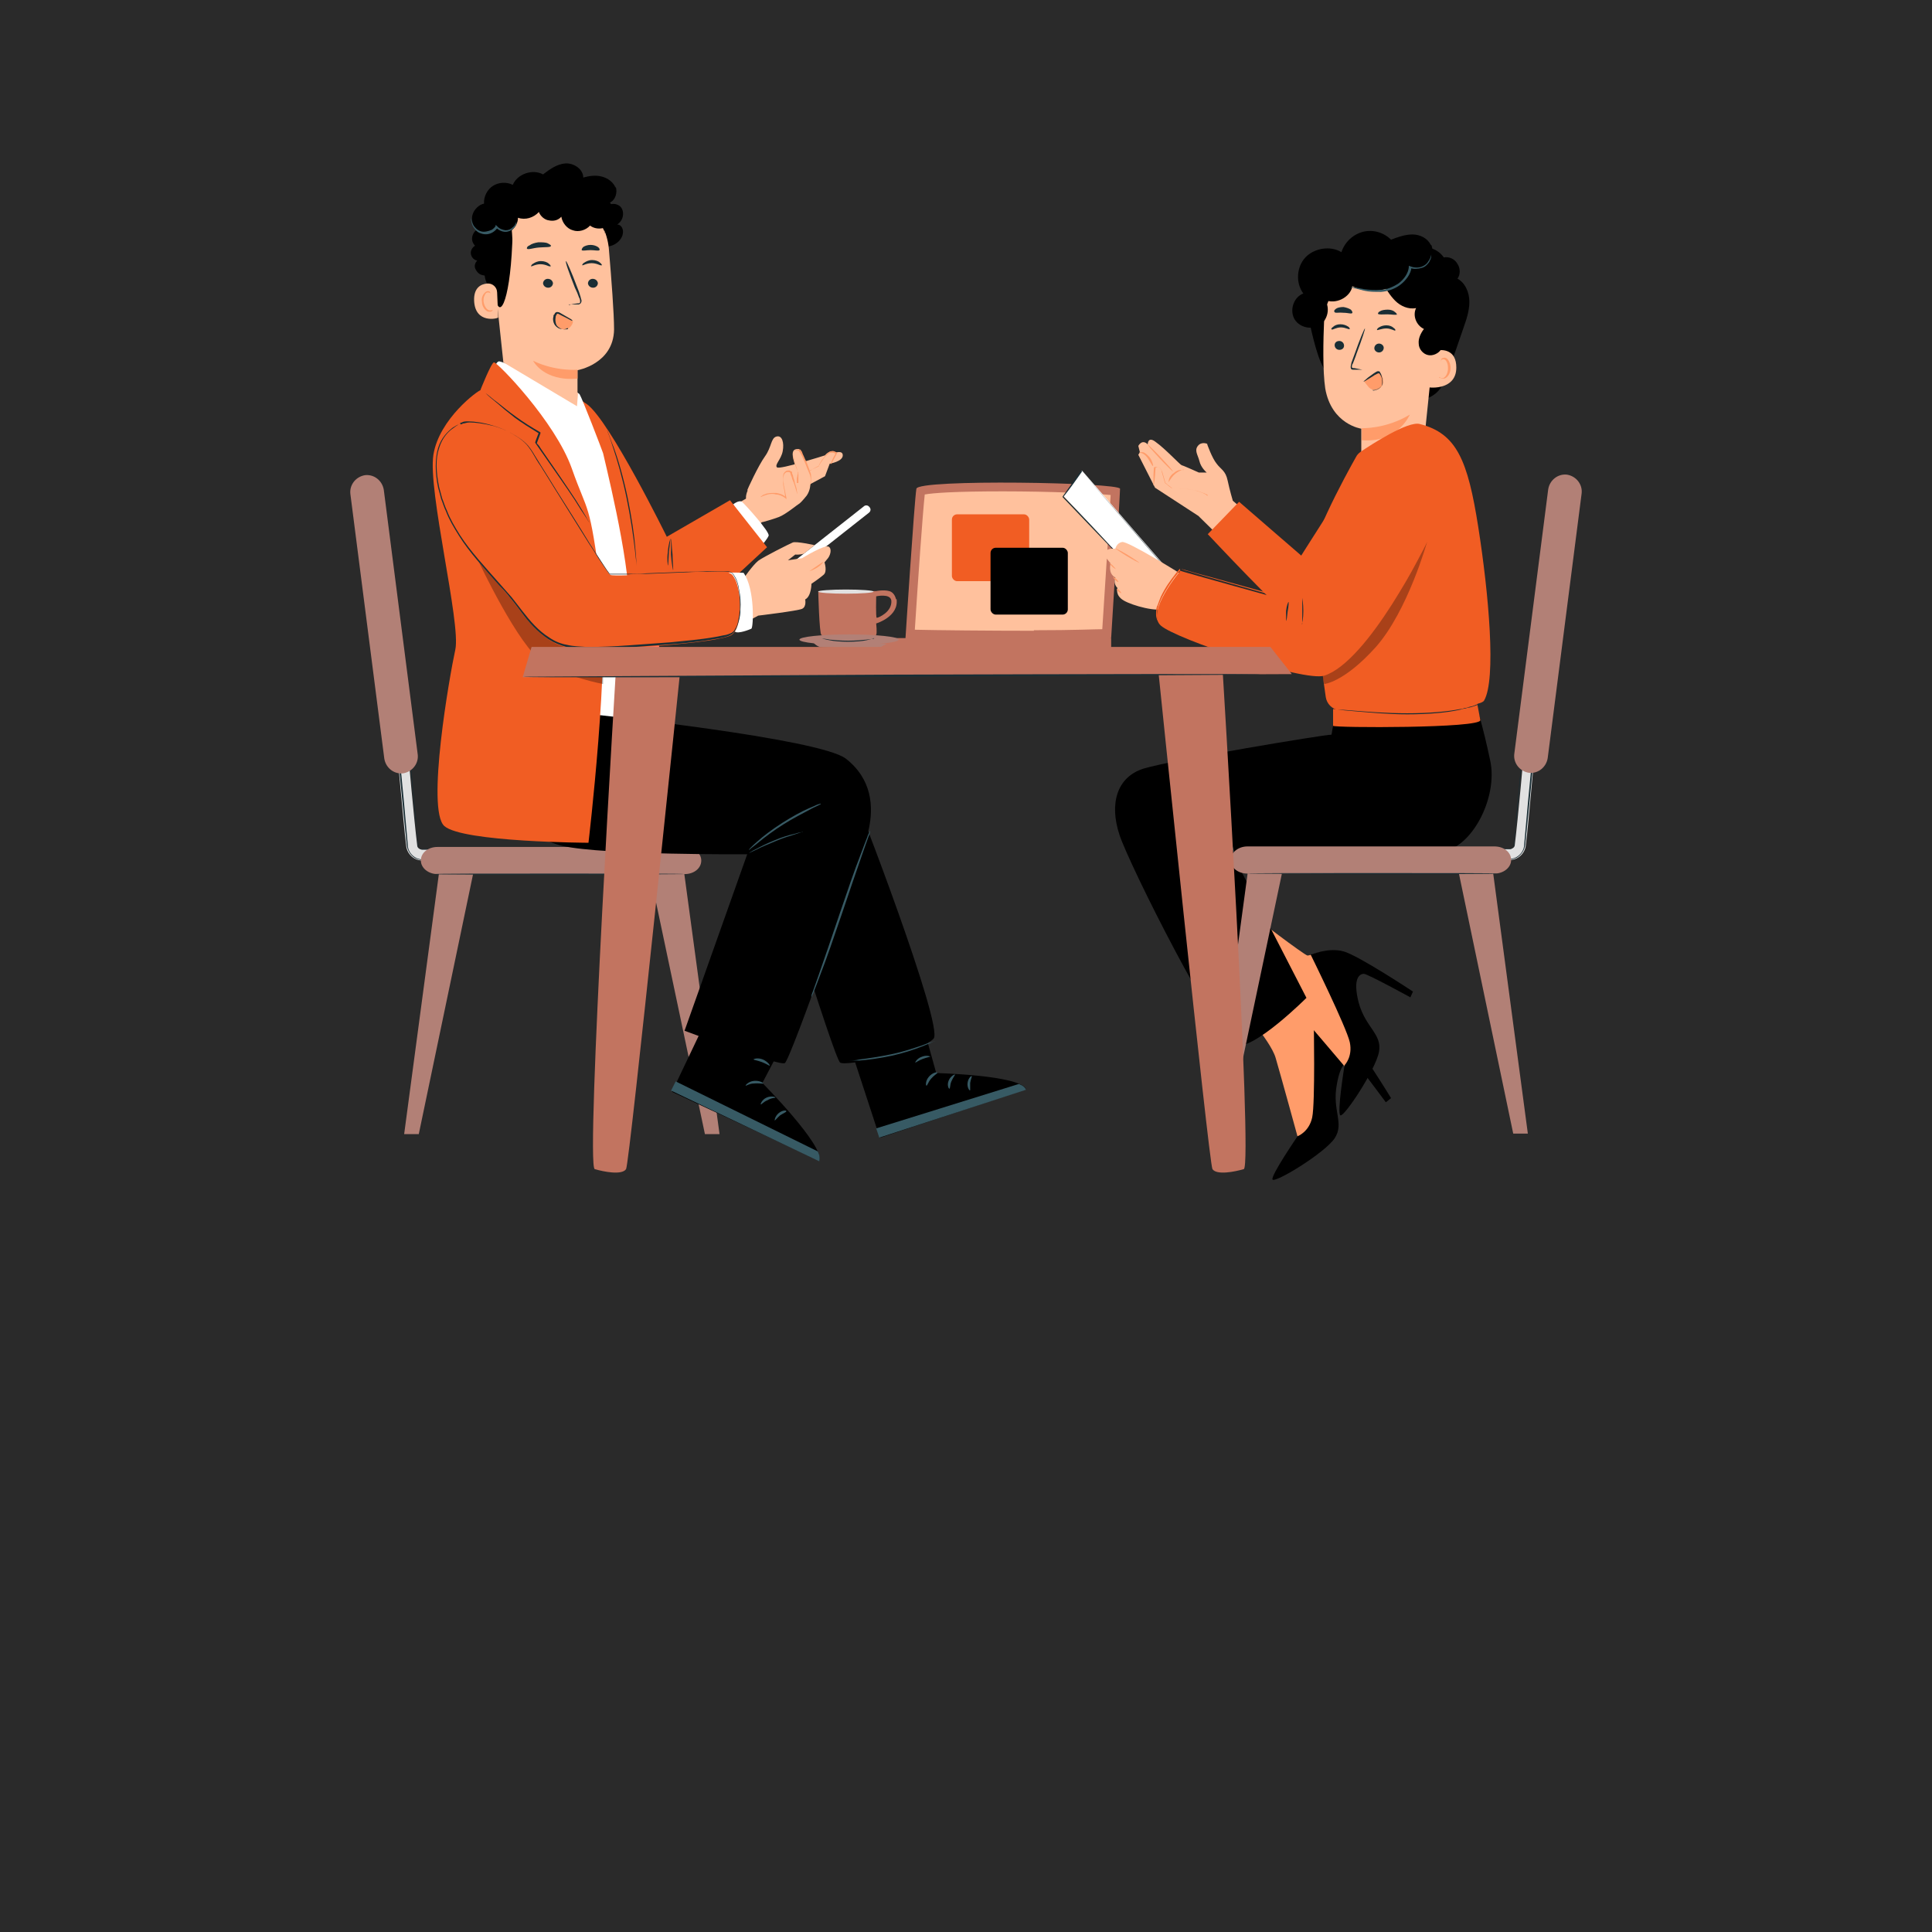 <?xml version="1.0" encoding="UTF-8"?>
<svg xmlns="http://www.w3.org/2000/svg" version="1.1" viewBox="0 0 370 370">
  <!-- Generator: Adobe Illustrator 28.7.7, SVG Export Plug-In . SVG Version: 1.2.0 Build 194)  -->
  <g>
    <g id="Layer_1">
      <rect x="-9.7" y="-9.4" width="389.5" height="389.8" fill="#2a2a2a"/>
      <g>
        <g>
          <g>
            <path d="M173.4,122.4s1.7-26.4,2.1-28.8c.3-1.9,38.9-1.2,39,0,0,1.2-1.7,28.6-1.7,28.6-1.9.7-39.4.2-39.4.2Z" fill="#c27460"/>
            <path d="M198,120.8c-8.6,0-18.7-.1-22.8-.2.6-9.4,1.5-22.2,1.9-25.9,1.6-.3,5.9-.6,15-.6s17.6.4,20.6.7c-.2,4-1,16.5-1.6,25.7-1.6,0-5.1.2-13.1.2Z" fill="#ffc19d"/>
            <rect x="160.5" y="122.2" width="52.3" height="2" fill="#c27460"/>
          </g>
          <rect x="182.3" y="98.5" width="14.8" height="12.8" rx="1" ry="1" fill="#f15d23"/>
          <rect x="189.7" y="104.9" width="14.8" height="12.8" rx="1" ry="1"/>
        </g>
        <g>
          <g>
            <path d="M171.6,114.8s-.2-1.3-1.3-1.6c-1.1-.3-2.5,0-2.5,0h-11.1s.2,8.1.6,8.4c.3.3,10.3.4,10.5,0,.2-.4,0-2.2,0-2.2,0,0,4.4-1.3,3.9-4.7ZM167.9,118.3c-.2,0-.1-4.1-.1-4.1,0,0,2.7-.6,2.9.8.2,2.2-2.5,3.3-2.7,3.3Z" fill="#c27460"/>
            <ellipse cx="162" cy="113.3" rx="5.3" ry=".4" fill="#e1e1e1"/>
          </g>
          <g>
            <ellipse cx="162.6" cy="122.5" rx="9.5" ry="1" fill="#b28076"/>
            <path d="M155.7,123s.6.7,1.3.9,11.4.2,11.7,0c.3-.2,1.1-.6,1.1-.6l-14-.2Z" fill="#b28076"/>
          </g>
          <path d="M167.4,122.2s-.5.2-1.4.4c-.9.2-2.2.3-3.6.3-1.4,0-2.7-.1-3.6-.3-.9-.2-1.4-.3-1.4-.3,0,0,.6,0,1.5.2.9.1,2.2.2,3.5.2,1.4,0,2.6-.1,3.5-.2.9-.1,1.5-.2,1.5-.2Z" fill="#1a2e35"/>
        </g>
        <g>
          <g>
            <g>
              <path d="M279.1,53.4c.6-.8.6-2,0-2.9-.5-.9-1.6-1.4-2.6-1.2-1.2-1.8-3.8-2.5-5.8-1.6l-20.8,9.3c.5,3.2,1.8,9.6,3.1,12.5,1.3,2.9,3.4,5.6,6.4,6.9,3.3,1.5,7,1,10.6.6,1.8-.2,3.6-.5,5-1.7,1.2-1,1.8-2.6,2.3-4.1,1-2.7,2-5.5,2.9-8.2.6-1.7,1.2-3.4,1.2-5.2,0-1.8-.8-3.7-2.4-4.5Z"/>
              <path d="M273.5,55l-8.5-3.8-2.3.2c-5.1-.2-8.8,5.3-9.1,9.4-.2,4.6-.3,10.2.2,13.6,1.2,6.9,6.9,7.7,6.9,7.7v5.7c0,0,12.3-5.9,12.3-5.9l2.5-24.3c0-1.3-.9-2.3-2.2-2.4Z" fill="#ffc19d"/>
              <path d="M255.6,66.1c0,.5.4.9.9.9.5,0,.9-.3.9-.8,0-.5-.4-.9-.9-.9-.5,0-.9.3-.9.8Z" fill="#1a2e35"/>
              <path d="M255.1,63.1c.1.1.8-.4,1.7-.4.9,0,1.6.5,1.7.3,0,0,0-.3-.4-.5-.3-.2-.8-.4-1.4-.4-.6,0-1.1.2-1.4.5-.3.2-.4.4-.3.5Z" fill="#1a2e35"/>
              <path d="M260.9,70.8c0,0-.6-.1-1.5-.3-.2,0-.5,0-.5-.2,0-.2,0-.4.2-.7.2-.6.5-1.2.7-1.9,1-2.6,1.7-4.8,1.6-4.8-.1,0-1,2.1-1.9,4.7-.2.6-.5,1.3-.7,1.9,0,.3-.2.6-.1,1,0,.2.2.3.4.3.2,0,.3,0,.4,0,1,0,1.6,0,1.6,0Z" fill="#1a2e35"/>
              <path d="M260.8,82s4.6.2,9.2-2.6c0,0-2.3,5.5-9.2,4.9v-2.4Z" fill="#ff9c6a"/>
              <path d="M255.6,59.8c.2.2.9,0,1.7.1.9,0,1.6.3,1.7,0,0-.1,0-.3-.3-.6-.3-.2-.8-.4-1.4-.5-.6,0-1.1.1-1.4.3-.3.2-.4.4-.4.5Z" fill="#1a2e35"/>
              <path d="M265,66.6c0,.5-.4.9-.9.9-.5,0-.9-.4-.9-.8,0-.5.4-.9.9-.9.5,0,.9.4.9.8Z" fill="#1a2e35"/>
              <path d="M267.2,63.3c-.1.1-.8-.4-1.7-.4-.9,0-1.7.4-1.8.3,0,0,0-.3.4-.5.3-.2.8-.4,1.4-.4.6,0,1.1.2,1.4.5.3.2.4.4.3.5Z" fill="#1a2e35"/>
              <path d="M267.5,60.2c-.2.2-.9,0-1.8,0-.9,0-1.6.1-1.8-.1,0-.1,0-.3.4-.5.3-.2.9-.3,1.5-.3.6,0,1.1.2,1.4.5.3.2.4.5.3.6Z" fill="#1a2e35"/>
              <path d="M274,68.9c0-.5.6-1.7,1.1-1.8,1.3-.2,3.8-.1,3.8,3.3,0,4.7-6,3.8-5.4,3.7.1,0,.5-3.4.5-5.1Z" fill="#ffc19d"/>
              <path d="M275.6,72.3s0,0,.2.1c.1,0,.4,0,.6,0,.5-.2.9-1,.9-1.8,0-.4,0-.8-.2-1.2-.1-.3-.4-.6-.6-.6-.2,0-.4,0-.5.2,0,.1,0,.2,0,.2,0,0-.1,0,0-.3,0,0,0-.2.2-.3.1,0,.3-.1.4-.1.4,0,.7.3.9.7.2.4.3.8.3,1.3,0,.9-.5,1.8-1.2,2-.3,0-.6,0-.7-.1-.1-.1-.2-.2-.2-.2Z" fill="#ff9c6a"/>
              <path d="M274,46.9c-.6-1.3-2.1-2-3.5-2-1.4,0-2.8.5-4.1,1-1.4-1.4-3.5-2-5.4-1.5-1.9.5-3.5,2-4.1,3.9-2.1-1.3-5.2-.8-6.9,1-1.7,1.8-1.9,4.9-.4,6.9-1.8.7-2.6,3-1.8,4.7.8,1.7,3.2,2.4,4.9,1.4,1.6-1,2.1-3.4,1-4.9,2,1,4.9-.4,5.3-2.6,2.1,1.1,4.6,1.2,6.8.4,2.2-.8,4-2.6,4.9-4.7l1.9-.2c1.4-.2,2.1-2.1,1.5-3.4Z"/>
              <path d="M276.8,61.2c0-1.2.4-2.5.2-3.7-.2-1.9-1.5-3.5-3-4.5-1.5-1.1-3.3-1.7-5.1-2.3l-4.2,3.3c.7,1.3,1.5,2.6,2.5,3.6s2.5,1.7,4,1.4c-.7,1.4,0,3.3,1.5,4-.6.8-1.1,1.8-1,2.8,0,1,.8,2,1.8,2.2.9.2,2-.3,2.5-1.1.6-.8.8-1.8.8-2.8s0-1.9,0-2.9Z"/>
              <path d="M274.1,48.7s0,.1,0,.4c0,.3-.2.7-.4,1.1-.3.4-.7.9-1.4,1.1-.7.2-1.5.3-2.3,0h.3c-.1,1.1-1,2.4-2.2,3.3-1.1.8-2.4,1.2-3.6,1.3-1.2,0-2.2,0-3.1-.2-.9-.2-1.5-.4-2-.5-.5-.1-.7-.3-.7-.3,0,0,1.1.2,2.7.5.8.1,1.9.2,3,.1,1.1,0,2.3-.5,3.4-1.2,1.1-.8,1.9-2,2-3.1v-.3s.3.1.3.1c.7.3,1.5.3,2.1.1.6-.2,1.1-.6,1.3-1,.6-.8.6-1.4.6-1.4Z" fill="#375a64"/>
              <path d="M264.3,71.5c0,0,0-.1-.2-.2-.1,0-.2,0-.3,0-.9.6-1.7,1.1-2.6,1.7l.8,1c.5.7,1.5.9,2.2.4,0,0,0,0,0,0,.5-.4.8-1,.7-1.6,0-.5-.3-1-.6-1.4Z" fill="#ff9c6a"/>
            </g>
            <path d="M263,74.8c0,0,.5,0,1.1-.4.1-.1.3-.2.4-.4.1-.1.2-.4.2-.6,0-.5,0-1-.3-1.5-.1-.2-.3-.5-.4-.4-.2,0-.4.2-.7.3-.4.3-.8.5-1.1.7-.6.4-1,.6-1.1.6,0,0,.3-.3.9-.8.3-.2.7-.5,1.1-.8.2-.1.4-.3.7-.4,0,0,.2,0,.3,0,0,0,.2.1.2.2,0,.1.2.3.2.4.2.6.3,1.1.3,1.6,0,.3-.1.5-.3.7-.2.2-.3.3-.5.4-.3.2-.7.3-.9.3-.2,0-.3,0-.3,0Z" fill="#1a2e35"/>
          </g>
          <g>
            <g>
              <path d="M231.2,85.1s.9,2.6,1.8,3.7c.8,1.1,1.7,1.3,2.1,3.2.4,1.9,1,3.9,1,3.9,0,0,3.8,3.2,3.6,3.3-.2,0-3.8,5.9-3.8,5.9l-6.4-6.3-8.3-5.4-3.2-6.3.3-.5-.3-1.2s.7-1.4,1.8-.3c0,0,0-1.7,1.6-.4,1.7,1.2,4.6,4.3,4.9,4.4.2,0,3.3,1.4,3.3,1.4h1.5c0,0-1.1-.9-1.4-2.2-.3-1.2-1-2-.3-2.9.7-.9,1.8-.4,1.8-.4Z" fill="#ffc19d"/>
              <path d="M231.2,94.7s-.2,0-.5-.2c-.3-.1-.8-.3-1.4-.5-1.2-.3-3-.5-4.9-.5h0s0,0,0,0c-.3-.2-.6-.4-.9-.7-.1-.1-.3-.2-.4-.3h0s0,0,0,0c-.2-.7-.4-1.4-.6-2.1,0-.3-.2-.6-.4-.8-.2-.2-.5-.2-.8,0h0c-.1,2-.3,3.4-.4,3.4,0,0,0-.3,0-1,0-.6,0-1.5.1-2.5h0c0,0,0,0,0,0,.3-.1.7-.1,1,0,.3.2.5.6.6.9.2.7.4,1.4.6,2.1h0c.1,0,.3.2.4.3.3.2.6.5.9.7h0c2,0,3.8.2,5,.6.6.2,1.1.4,1.4.6.3.2.4.3.4.3Z" fill="#ff9c6a"/>
              <path d="M224.6,90.3c0,0-1.2-1.1-2.5-2.5-1.3-1.4-2.4-2.6-2.3-2.7,0,0,1.2,1.1,2.5,2.5,1.3,1.4,2.4,2.6,2.3,2.7Z" fill="#ff9c6a"/>
              <path d="M220.7,89.2s-.1-.2-.3-.5c-.2-.3-.4-.7-.7-1.1-.3-.4-.7-.7-1-.8-.3-.1-.5-.1-.5-.2,0,0,.2,0,.6,0,.4,0,.8.4,1.2.8.4.4.6.9.7,1.2.1.3.2.6.1.6Z" fill="#ff9c6a"/>
              <path d="M226.7,89.9c0,0-.9.2-1.7.9-.8.7-1.1,1.5-1.2,1.5,0,0,0-.2.1-.6.1-.3.4-.8.9-1.1.4-.4.9-.6,1.3-.6.4,0,.6,0,.6,0Z" fill="#ff9c6a"/>
            </g>
            <path d="M268.6,83.7s-4-.4-6.9,3.4c-2.2,3-12.5,19.3-12.5,19.3l-11.9-10.3-6,6.2s14.7,15.7,17.8,17.7c3.2,2,5.9.7,8-1.8,2.1-2.5,6-9.9,6-9.9l5.4-24.5Z" fill="#f15d23"/>
          </g>
          <g>
            <path d="M244.7,183.9c-.2.1,5.8,11.3,6.3,11.6.5.3,3.4.2,3.7,1.1.3.9-2.5,18.3-3.5,19.7-1,1.3-2.5,2.1-2.5,2.1,0,0-3.4-12.4-4.4-15.8-1-3.5-7.9-11-7.9-11l8.3-7.7Z" fill="#ff9c6a"/>
            <path d="M251.6,195.6c.3,0,3.7.2,6,2.1,2.3,1.9,8.8,12.6,8.8,12.6l-1,.8s-5.5-7.5-6.2-7.9c-.7-.3-2.4-.3-3.2,4.6-.9,4.9,1.5,7.3-.4,10.2-2,2.9-11.4,8.6-11.9,7.9-.4-.7,4.8-8.3,4.8-8.3,0,0,2.2-.8,2.8-3.6.6-2.8.3-18.4.3-18.4Z"/>
          </g>
          <g>
            <path d="M239.8,175.1c-.1.2,10,7.8,10.6,7.9.6,0,3.2-1.2,3.9-.5.7.7,5.5,17.7,5.1,19.3-.3,1.6-1.4,3-1.4,3,0,0-8.3-9.8-10.7-12.5-2.3-2.8-11.8-6.6-11.8-6.6l4.2-10.5Z" fill="#ff9c6a"/>
            <path d="M251,182.8c.3,0,3.4-1.4,6.3-.6,2.9.8,13.3,7.7,13.3,7.7l-.5,1.1s-8.2-4.5-8.9-4.5c-.8,0-2.2.8-1,5.5,1.3,4.8,4.5,6,3.9,9.4-.6,3.4-6.7,12.6-7.4,12.2-.7-.4.8-9.6.8-9.6,0,0,1.6-1.6,1-4.4-.6-2.8-7.5-16.8-7.5-16.8Z"/>
          </g>
          <path d="M282.6,135l-26.3-1.8-1.3,7.5c-1.5,0-30.4,4.8-36,6.5-5.1,1.6-6.6,6.7-4.6,12.7,1.9,5.8,18.8,39.4,22.3,40.3,3.5.9,13.5-9.1,13.5-9.1l-14-27.2s34.6-.2,39.6-.7c6.1-.6,11.1-10.5,9.6-17.5-1.4-6.7-2.7-10.7-2.7-10.7Z"/>
          <g>
            <path d="M216,108.1c-4.6-4.8-12.3-13.1-12.3-13.1l3.5-4.9,19.1,22s3.4,5.4,3.2,5.7-4.7,3.5-4.7,3.5l-3-5.4c-1.6-2.9-3.5-5.5-5.8-7.9Z" fill="#fff"/>
            <path d="M216,108.1s0,0,.2.2c.1.1.3.3.6.6.5.5,1.2,1.4,2.1,2.4.8,1.1,1.8,2.5,2.8,4.2.9,1.7,2,3.6,3.2,5.8h-.2c.7-.6,1.5-1.1,2.3-1.7.8-.6,1.6-1.2,2.4-1.8,0,0,0,0,0,0,0,0,0-.1,0-.2,0-.1-.1-.2-.2-.4-.1-.2-.2-.5-.4-.7-.3-.5-.5-.9-.8-1.4-.6-.9-1.2-1.9-1.8-2.9h0c-2.5-2.9-5.3-6-8.1-9.3-3.9-4.5-7.6-8.8-11-12.7h.2c-1.2,1.7-2.4,3.4-3.6,4.9h0c3.7,3.8,6.8,7.1,8.9,9.4,1.1,1.1,1.9,2,2.5,2.7.3.3.5.5.6.7.1.2.2.2.2.2,0,0,0,0-.2-.2-.2-.2-.4-.4-.7-.7-.6-.6-1.4-1.5-2.5-2.6-2.2-2.3-5.3-5.5-9-9.4h0c0,0,0-.1,0-.1,1.1-1.6,2.3-3.2,3.5-4.9h0c0-.1.1,0,.1,0,3.4,3.9,7.1,8.1,11,12.6,2.8,3.3,5.6,6.4,8.1,9.3h0s0,0,0,0c.6,1,1.2,1.9,1.8,2.9.3.5.6.9.8,1.4.1.2.3.5.4.7,0,.1.1.2.2.4,0,0,0,.1,0,.2,0,0,0,0,0,.1,0,0,0,.2,0,.2-.4.4-.8.7-1.2,1-.4.3-.8.6-1.2.9-.8.6-1.6,1.1-2.3,1.7h-.1c0,0,0,0,0,0-1.2-2.1-2.2-4.1-3.2-5.8-1-1.7-1.9-3.1-2.7-4.2-.8-1.1-1.5-1.9-2-2.5-.2-.3-.4-.5-.6-.6-.1-.1-.2-.2-.2-.2Z" fill="#1a2e35"/>
          </g>
          <path d="M225.8,109.7s-9.8-6.1-10.9-5.9c-1.1.2-1.3,1.3-1.3,1.3,0,0-2.6-.4-1.8,1.7l.9,1.1s-.6,1.9.9,2.7c0,0-.5,1.1.4,2,0,0-.5,1.4,1.2,2.4s6.5,2.3,7.9,1.5c1.3-.8,2.9-6.8,2.9-6.8Z" fill="#ffc19d"/>
          <path d="M218.2,107.8c0,0-1.1-.5-2.4-1.3-1.3-.8-2.3-1.5-2.2-1.5,0,0,1.1.5,2.4,1.3,1.3.8,2.3,1.5,2.2,1.5Z" fill="#ff9c6a"/>
          <path d="M213.7,109c0,0-.4-.2-.7-.5-.4-.4-.6-.7-.6-.7,0,0,.4.2.7.5.4.4.6.7.6.7Z" fill="#ff9c6a"/>
          <path d="M214.2,111.5c0,0-.3-.1-.6-.4-.3-.3-.4-.5-.4-.6,0,0,.3.1.6.4.3.3.4.5.4.6Z" fill="#ff9c6a"/>
          <path d="M214.7,113.6c0,0-.3-.1-.5-.3-.2-.2-.4-.4-.3-.5,0,0,.3,0,.5.3.2.2.4.5.3.5Z" fill="#ff9c6a"/>
          <path d="M230.1,158.8c0,0,1.5,1,3.3,2.4,1.8,1.4,3.2,2.6,3.1,2.6,0,0-1.5-1-3.3-2.4-1.8-1.4-3.2-2.6-3.1-2.6Z" fill="#375a64"/>
          <path d="M234.2,157.1c0,0,.7,1.4,1.3,3.2.6,1.8,1,3.4.9,3.4,0,0-.5-1.5-1.1-3.3-.6-1.8-1.1-3.3-1.1-3.3Z" fill="#375a64"/>
          <g>
            <path d="M260.6,86.5c-.4.3-.7.6-.9,1-1.8,3.2-10,18-9.2,22.8.7,4.4,2.7,18.1,3.4,23.2.2,1.3,1.2,2.3,2.5,2.5,7.2,1.1,26.8-.2,27.8-1.8,2.4-4,.9-20.6-1.1-33.3-2-12.7-4.1-17.9-11.2-19.7-2.3-.6-9.2,3.9-11.3,5.3Z" fill="#f15d23"/>
            <path d="M253.6,131s3.8-.3,9.9-7.1c6.1-6.9,9.8-20.1,9.8-20.1l-20.2,24.8.5,2.4Z" opacity=".3"/>
            <g>
              <path d="M226,109.3c.4.2,20.7,5.8,20.7,5.8,0-.5.6-1.9,1.6-1.9,1,0,1.2,1.4,1.2,1.4,0,0,5.6-11.1,6.4-13.5.7-2.4,3.9-18.1,13.3-17.3,9.4.8,5.9,15.4,4.8,18.3-1,2.7-12,24.6-20.4,27.3-3.9,1.2-28.4-7-31.3-9.6-2.9-2.6,3.7-10.4,3.7-10.4Z" fill="#f15d23"/>
              <path d="M226,109.3s0,.1-.3.3c-.2.2-.4.6-.8,1-.6.9-1.6,2.2-2.5,4.1-.4.9-.9,2.1-.8,3.3,0,.6.3,1.3.9,1.7.5.4,1.2.7,1.9,1.1,2.7,1.3,5.9,2.5,9.4,3.7,3.6,1.2,7.5,2.5,11.8,3.6,1.1.3,2.2.5,3.3.7,1.1.2,2.3.4,3.4.5.6,0,1.2,0,1.7-.3l.4-.2.4-.2.4-.2.4-.2c1-.6,2-1.4,2.9-2.3,1.8-1.7,3.4-3.7,5-5.8,1.5-2.1,3-4.3,4.4-6.6,1.4-2.3,2.8-4.7,4-7.2.6-1.2,1.3-2.5,1.8-3.8.3-.6.5-1.3.7-2,.2-.7.4-1.4.5-2.1.5-2.7.8-5.4.5-8.1-.2-1.3-.5-2.6-1.2-3.7-.7-1.1-1.7-2-2.9-2.4-1.2-.4-2.5-.6-3.7-.4-1.2.2-2.4.7-3.4,1.4-2,1.5-3.4,3.6-4.5,5.7-1.1,2.1-1.9,4.3-2.5,6.5-.3,1.1-.6,2.2-.9,3.2-.3,1.1-.8,2.1-1.2,3-1.8,3.9-3.6,7.5-5.2,10.8v.3c-.1,0-.2-.3-.2-.3,0-.4-.2-.8-.5-1.1-.3-.3-.7-.3-1-.2-.3.1-.6.4-.8.8-.2.3-.3.7-.4,1h0c0,.1-.1,0-.1,0-6.5-1.8-11.6-3.3-15.2-4.3-1.8-.5-3.1-.9-4.1-1.2-.5-.1-.8-.2-1-.3-.2,0-.3-.1-.3-.1.3,0,2,.6,5.5,1.5,3.6,1,8.7,2.4,15.2,4.2h-.1c0-.3.2-.7.4-1,.2-.3.5-.7.9-.8.2,0,.4-.1.6,0,.2,0,.4.1.6.3.3.3.5.7.5,1.2h-.2c1.6-3.3,3.4-6.9,5.2-10.8.4-1,.9-2,1.2-3,.3-1.1.6-2.2.9-3.3.7-2.2,1.4-4.4,2.5-6.6,1.1-2.1,2.5-4.3,4.5-5.8,1-.7,2.2-1.3,3.5-1.5,1.3-.2,2.6,0,3.9.4,1.3.5,2.3,1.4,3,2.6.7,1.2,1.1,2.5,1.2,3.8.3,2.7,0,5.5-.5,8.2-.1.7-.3,1.4-.5,2.1-.2.7-.4,1.4-.7,2-.6,1.3-1.2,2.6-1.9,3.8-1.3,2.5-2.6,4.9-4.1,7.2-1.4,2.3-2.9,4.5-4.4,6.6-1.6,2.1-3.2,4.1-5,5.8-.9.9-1.9,1.6-2.9,2.3l-.4.2-.4.2-.4.2-.4.2c-.1,0-.3.1-.4.2-.2,0-.3,0-.5,0-.3,0-.6,0-.9,0-1.2,0-2.3-.2-3.5-.5-1.1-.2-2.2-.5-3.3-.7-4.3-1.1-8.2-2.4-11.8-3.6-3.5-1.3-6.7-2.5-9.4-3.8-.7-.3-1.3-.7-1.9-1.1-.6-.4-.9-1.1-.9-1.8,0-.7,0-1.3.3-1.8.2-.6.4-1.1.6-1.6.9-1.9,1.9-3.2,2.6-4.1.3-.4.6-.8.8-1,.2-.2.3-.3.3-.3Z" fill="#f15d23"/>
            </g>
            <path d="M246.3,118.8c0,0,0-.8,0-1.8.1-1,.4-1.8.5-1.7,0,0,0,.8-.2,1.8-.1,1-.2,1.8-.3,1.8Z" fill="#1a2e35"/>
            <path d="M249.4,119.5c0,0,0-1.1,0-2.5,0-1.4,0-2.5,0-2.5,0,0,.2,1.1.2,2.5,0,1.4-.2,2.5-.3,2.5Z" fill="#1a2e35"/>
            <path d="M255.3,135.8s0,2.8,0,3.2c0,.4,28.5.5,28.2-1.1-.3-1.6-.7-3.7-.7-3.7l-27.4,1.6Z" fill="#f15d23"/>
            <path d="M283.8,134.7s0,0-.3.1c-.2,0-.5.2-.8.3-.3.1-.8.3-1.3.4-.3,0-.5.1-.8.2-.3,0-.6.1-.9.2-2.6.6-6.2.9-10.2.9-4,0-7.6-.4-10.2-.6-1.3-.1-2.3-.2-3.1-.3-.3,0-.6,0-.8,0-.2,0-.3,0-.3,0,0,0,.1,0,.3,0,.2,0,.5,0,.8,0,.8,0,1.8.1,3.1.2,2.6.2,6.2.5,10.2.5,4,0,7.6-.3,10.1-.8.3,0,.6-.1.9-.2.3,0,.5-.1.8-.2.5-.1.9-.2,1.3-.4.3-.1.6-.2.8-.3.2,0,.3,0,.3,0Z" fill="#1a2e35"/>
          </g>
          <g>
            <g>
              <path d="M286.1,164.7h3c1.6,0,2.9-1.2,3.1-2.7.6-4.8,1.7-18.3,1.8-18.4l-2.1-.2c0,.1-1.2,13.6-1.8,18.4,0,.5-.5.8-1,.8h-3v2.1Z" fill="#e1e1e1"/>
              <path d="M286.1,164.7s0,0,0-.1c0-.1,0-.2,0-.4,0-.4,0-.9,0-1.6h0c.5,0,1,0,1.6,0,.3,0,.6,0,1,0,.2,0,.3,0,.5,0,.2,0,.4-.1.5-.3.1-.1.3-.3.3-.5,0-.2,0-.4,0-.6,0-.4,0-.8.1-1.3,0-.9.2-1.8.3-2.8.4-3.9.8-8.7,1.3-13.8h-.1c.5.2,1,.2,1.6.2.2,0,.4,0,.5,0h-.1c-.7,7-1.3,13.5-1.7,18.2,0,1.2-.8,2.1-1.6,2.5-.8.4-1.7.3-2.3.4-.6,0-1.1,0-1.5,0-.2,0-.3,0-.4,0,0,0-.1,0-.1,0,0,0,0,0,.1,0,.1,0,.2,0,.4,0,.4,0,.9,0,1.5,0,.3,0,.7,0,1.1,0,.4,0,.8-.1,1.3-.3.8-.4,1.6-1.4,1.7-2.6.5-4.7,1.1-11.1,1.8-18.3h0c0-.1-.1-.1-.1-.1-.2,0-.4,0-.5,0-.5,0-1.1,0-1.6-.1h-.1s0,.1,0,.1c-.5,5.1-.9,9.8-1.3,13.8,0,1-.2,1.9-.3,2.8,0,.4,0,.9-.1,1.3,0,.2,0,.4,0,.6,0,.2-.1.3-.2.5-.1.1-.3.2-.4.2-.2,0-.3,0-.5,0-.3,0-.7,0-1,0-.6,0-1.2,0-1.6,0h0s0,0,0,0c0,.7,0,1.2,0,1.6,0,.2,0,.3,0,.4,0,0,0,.1,0,.1Z" fill="#1a2e35"/>
            </g>
            <path d="M238.9,167.3h47.3c1.8,0,3.2-1.2,3.2-2.6h0c0-1.5-1.4-2.6-3.2-2.6h-47.3c-1.8,0-3.2,1.2-3.2,2.6h0c0,1.5,1.4,2.6,3.2,2.6Z" fill="#b28076"/>
            <path d="M296.4,145.2l6.5-50.7c.2-1.7-1-3.3-2.8-3.6h0c-1.7-.2-3.3,1-3.6,2.8l-6.5,50.7c-.2,1.7,1,3.3,2.8,3.6h0c1.7.2,3.3-1,3.6-2.8Z" fill="#b28076"/>
            <polygon points="239.2 165.3 232.2 217.1 235 217.1 245.5 167.3 239.2 165.3" fill="#b28076"/>
            <polygon points="285.7 165.3 292.6 217.1 289.8 217.1 279.4 167.3 285.7 165.3" fill="#b28076"/>
            <path d="M238.9,167.3c0,0,10.7.1,24,.1s24,0,24-.1-10.7-.1-24-.1-24,0-24,.1Z" fill="#1a2e35"/>
          </g>
        </g>
        <g>
          <path d="M126,122.6s3.1,15.5,2.5,17.4c-.6,1.9-6.5,1-6.4.6,0-.4-.8-18.9-.8-18.9l4.7.9Z" fill="#ff735d"/>
          <g>
            <g>
              <path d="M175.2,190.8l4.1,14.7s16.1.4,17.2,3.1l-28,9.3-7.4-22.6,14.1-4.5Z"/>
              <path d="M168.4,217.9l-.6-1.8,27.3-8.5s1.1.3,1.4,1.1l-28.2,9.2Z" fill="#375a64"/>
              <path d="M179.5,205.5c0,.1-.6.4-1.2,1.1-.6.7-.7,1.4-.9,1.3-.1,0-.2-.9.5-1.7.7-.8,1.5-.9,1.6-.8Z" fill="#375a64"/>
              <path d="M182.9,205.8c0,.1-.4.6-.7,1.3-.3.7-.2,1.4-.4,1.4-.1,0-.5-.7-.1-1.6.4-.9,1.2-1.2,1.2-1.1Z" fill="#375a64"/>
              <path d="M185.7,208.8c-.1,0-.5-.6-.4-1.4.1-.9.7-1.4.8-1.3.1,0-.2.6-.3,1.3,0,.7,0,1.3,0,1.4Z" fill="#375a64"/>
              <path d="M178.2,202.3c0,.1-.7.2-1.5.5-.8.3-1.3.7-1.4.7-.1,0,.3-.8,1.2-1.1.9-.4,1.7-.1,1.7,0Z" fill="#375a64"/>
            </g>
            <path d="M163.3,151.8c.4.2,17.5,44.8,15.5,47.1-1.9,2.3-16.7,5.4-17.9,4.6-1.2-.8-14.8-45.2-14.8-45.2l17.1-6.5Z"/>
            <g>
              <polygon points="143.2 95.3 135.1 100 140.1 104.7 146.4 99.6 143.2 95.3" fill="#ffc19d"/>
              <path d="M143.1,93.9c0-.1,2.1-4.7,3.4-6.5,1.3-1.8,1.1-3.5,2.2-3.8,1.1-.3,1.5,1.2,1.2,2.8-.3,1.6-1.6,2.6-1.1,3.1.5.5,9.2-2.3,9.2-2.3,0,0,1-1.3,2-.5,0,0,1.4-.5,1.4.5,0,1.2-2.5,1.6-2.5,1.6l-.9,2.4-2.8,1.5s0,1.2-.7,2.2c-.8,1-1.3,1.5-1.5,1.6-.1,0-2.5,2-3.8,2.5-1.3.5-3.2,1-3.2,1l-3.1-4.3s-.2-.7.3-1.8Z" fill="#ffc19d"/>
              <g>
                <path d="M155.2,92.8s.3-1.1,0-2c-.3-.9-1.8-4.7-2.2-4.8-.4,0-1.2-.1-1.2,1s1,3.6,1.1,3.6c0,0-.3.8-.2,1.8" fill="#ffc19d"/>
                <path d="M152.6,92.5s0-.2,0-.6c0-.2,0-.4.1-.7,0-.1,0-.3.1-.4h0c0-.2,0-.2,0-.3,0,0,0-.2,0-.2-.2-.6-.5-1.4-.7-2.2-.1-.4-.2-.9-.2-1.3,0-.2.1-.4.3-.5.2-.1.4-.1.7,0,0,0,.1,0,.2.2,0,0,.1.2.2.3.1.2.2.4.3.6.2.4.4.9.6,1.3.3.8.6,1.5.9,2.2.2.6.2,1.2.1,1.5,0,.4,0,.6,0,.6,0,0,0-.2.1-.6,0-.4.1-.9,0-1.6-.2-.6-.5-1.4-.8-2.2-.2-.4-.4-.8-.6-1.3-.1-.2-.2-.4-.3-.7,0-.1-.1-.2-.2-.3,0,0,0-.1-.1-.2,0,0,0,0-.1,0,0,0,0,0-.1,0h0c-.3,0-.6,0-.8.1-.3.2-.4.5-.4.7,0,.5,0,1,.2,1.4.2.9.5,1.6.8,2.2,0,0,0,.2,0,.2,0,0,0,0,0,0h0c0,.3,0,.4,0,.5,0,.3,0,.5,0,.7,0,.4,0,.6,0,.6Z" fill="#ff9c6a"/>
              </g>
              <path d="M145.7,95.2s.5-.3,1.3-.5c.4-.1,1-.2,1.6,0,.6,0,1.3.3,1.8.7l.2.2v-.3c-.2-.8-.3-1.6-.5-2.4h0s0,0,0,0c0,0,0-.2,0-.3-.1-.5-.2-1,0-1.5,0-.4.5-.8.9-.7.1,0,.2,0,.3.1,0,0,0,.1.1.2,0,.2.1.4.2.6.1.4.2.7.4,1.1.2.6.4,1.2.5,1.6.1.4.2.6.2.6,0,0,0-.2-.1-.6,0-.4-.2-.9-.4-1.6,0-.3-.2-.7-.3-1.1,0-.2-.1-.4-.2-.6,0,0,0-.1,0-.2,0,0,0-.1-.1-.2-.1,0-.2-.1-.4-.2-.3,0-.6,0-.8.2-.2.2-.4.4-.4.7-.1.5,0,1.1,0,1.6,0,0,0,.2,0,.3h0c.2.8.3,1.7.4,2.4h.2c-.6-.6-1.3-.8-2-.9-.6,0-1.2,0-1.6.1-.2,0-.4.1-.6.2-.2,0-.3.1-.4.2-.2.1-.3.2-.3.2Z" fill="#ff9c6a"/>
              <path d="M155.1,90.1s.7-.3,1.7-.8h0s0,0,0,0c.1-.3.4-.7.6-1,.3-.4.5-.8.9-1.1.3-.3.5-.5.9-.5.3,0,.6,0,.8.2h0c-.3.5-.6,1.1-.7,1.4-.2.4-.3.6-.2.6,0,0,.2-.2.4-.6.2-.4.5-.9.8-1.5h0c0,0,0-.1,0-.1-.3-.2-.7-.4-1-.3-.4,0-.7.3-1,.6-.4.4-.6.8-.9,1.1-.2.4-.5.7-.6,1.1h0c-1,.5-1.6.9-1.6,1Z" fill="#ff9c6a"/>
              <path d="M140.4,96.6s1.1-.9,1.7-.5c.5.4,5.4,5.8,5.1,6.5-.3.7-1.2,1.7-1.2,1.7l-5.6-7.7Z" fill="#fff"/>
              <path d="M139.8,95.8l-12.1,7s-10.9-22.2-15.3-25.4c-4.4-3.1-8.4-3.1-8.4-3.1.9.3,13.9,43.1,16.9,45,3,1.9,6.6,2.9,7.7,2.2,1.1-.7,18.3-16.7,18.3-16.7l-7.1-9Z" fill="#f15d23"/>
            </g>
            <g>
              <g>
                <path d="M83.9,164.8h-3c-1.6,0-2.9-1.2-3.1-2.7-.6-4.8-1.7-18.3-1.8-18.4l2.1-.2c0,.1,1.2,13.6,1.8,18.4,0,.5.5.8,1,.8h3v2.1Z" fill="#e1e1e1"/>
                <path d="M83.9,164.8s0,0,0-.1c0-.1,0-.2,0-.4,0-.4,0-.9,0-1.6h0c-.5,0-1,0-1.6,0-.3,0-.6,0-1,0-.2,0-.3,0-.5,0-.2,0-.4-.1-.5-.3-.1-.1-.3-.3-.3-.5,0-.2,0-.4,0-.6,0-.4,0-.8-.1-1.3,0-.9-.2-1.8-.3-2.8-.4-3.9-.8-8.7-1.3-13.8h.1c-.5.2-1,.2-1.6.2-.2,0-.4,0-.5,0h.1c.7,7,1.3,13.5,1.7,18.2,0,1.2.8,2.1,1.6,2.5.8.4,1.7.3,2.3.4.6,0,1.1,0,1.5,0,.2,0,.3,0,.4,0,0,0,.1,0,.1,0,0,0,0,0-.1,0-.1,0-.2,0-.4,0-.4,0-.9,0-1.5,0-.3,0-.7,0-1.1,0-.4,0-.8-.1-1.3-.3-.8-.4-1.6-1.4-1.7-2.6-.5-4.7-1.1-11.1-1.8-18.3h0c0-.1.1-.1.1-.1.2,0,.4,0,.5,0,.5,0,1.1,0,1.6-.1h.1s0,.1,0,.1c.5,5.1.9,9.8,1.3,13.8,0,1,.2,1.9.3,2.8,0,.4,0,.9.1,1.3,0,.2,0,.4,0,.6,0,.2.1.3.2.5.1.1.3.2.4.2.2,0,.3,0,.5,0,.3,0,.7,0,1,0,.6,0,1.2,0,1.6,0h0s0,0,0,0c0,.7,0,1.2,0,1.6,0,.2,0,.3,0,.4,0,0,0,.1,0,.1Z" fill="#1a2e35"/>
              </g>
              <path d="M131.1,167.4h-47.3c-1.8,0-3.2-1.2-3.2-2.6h0c0-1.5,1.4-2.6,3.2-2.6h47.3c1.8,0,3.2,1.2,3.2,2.6h0c0,1.5-1.4,2.6-3.2,2.6Z" fill="#b28076"/>
              <path d="M73.6,145.3l-6.5-50.7c-.2-1.7,1-3.3,2.8-3.6h0c1.7-.2,3.3,1,3.6,2.8l6.5,50.7c.2,1.7-1,3.3-2.8,3.6h0c-1.7.2-3.3-1-3.6-2.8Z" fill="#b28076"/>
              <polygon points="130.8 165.5 137.8 217.2 135 217.2 124.5 167.4 130.8 165.5" fill="#b28076"/>
              <polygon points="84.3 165.5 77.4 217.2 80.2 217.2 90.6 167.4 84.3 165.5" fill="#b28076"/>
              <path d="M131.1,167.4c0,0-10.7.1-24,.1s-24,0-24-.1,10.7-.1,24-.1,24,0,24,.1Z" fill="#1a2e35"/>
            </g>
            <path d="M94.4,71.3s.5-2.1,1.2-2.1c.6,0,14.9,5.5,15.4,6.3s4.2,10.4,4.5,11.3c1.6,6.8,6,25.1,4.9,33-1.1,7.9,2.2,17.6.4,17.9-1.8.3-8.3.2-10.1-2.5-1.8-2.7-12.1-59.2-13.2-60.4-1.1-1.2-3-3.5-3-3.5Z" fill="#fff"/>
            <g>
              <path d="M153.5,193.1l-7.5,14.3s12,12.1,10.9,14.9l-28.2-13.2,10.8-22.7,14,6.8Z"/>
              <path d="M128.5,208.9l.9-1.8,27.2,13.4s.6,1,.3,1.9l-28.3-13.5Z" fill="#375a64"/>
              <path d="M146.1,207.5c0,.1-.8-.1-1.7,0-.9,0-1.5.5-1.6.4-.1,0,.5-.8,1.6-.9,1.1-.1,1.8.4,1.8.5Z" fill="#375a64"/>
              <path d="M148.5,210.2c0,.1-.7,0-1.5.5-.8.3-1.2.9-1.3.8-.1,0,.2-.9,1.1-1.3.9-.4,1.8-.1,1.7,0Z" fill="#375a64"/>
              <path d="M148.4,214.6c-.1,0,0-.8.7-1.4.7-.6,1.5-.6,1.5-.4,0,.2-.6.4-1.2.8-.6.5-.9,1-1.1,1Z" fill="#375a64"/>
              <path d="M147.4,204.1c-.1,0-.7-.4-1.5-.7-.8-.3-1.5-.4-1.6-.5,0-.1.8-.4,1.8,0,.9.4,1.4,1.1,1.3,1.2Z" fill="#375a64"/>
            </g>
            <path d="M113.4,136.8s43.6,4.6,48.6,8.5c5,3.9,5.3,9.2,4.4,13.4s-15,44.3-16.1,44.9c-1.1.6-19.2-6.2-19.2-6.2l12-33.8s-27.3.2-35.4-1.6c-6-1.4-17.6-9.1-19.6-23.1l25.3-2Z"/>
            <path d="M92.1,74.7c-.5,0-8,5.5-9.1,12.4s5.3,32.3,4.2,37.3c-1.1,5-5.6,30.7-2.1,33.8,3.5,3.1,27.6,3.2,27.6,3.2,0,0,4.2-35.4,2.4-48.8-2.3-17.3-2.4-13.8-5.6-22.9-3.2-9-14.3-20.4-14.9-20.3-.5,0-2.6,5.3-2.6,5.3Z" fill="#f15d23"/>
            <path d="M112.8,100s0,0-.2-.3c-.1-.2-.3-.5-.5-.8-.5-.7-1.2-1.8-2-3.1-1.7-2.6-4.2-6.1-6.9-10-.2-.3-.5-.7-.7-1h0c0,0,0-.1,0-.1.2-.7.5-1.3.7-1.9v.2c-.8-.5-1.6-1-2.4-1.5-.8-.5-1.5-1-2.2-1.5-1.3-1-2.5-2-3.4-2.8-1-.8-1.7-1.4-2.2-1.9-.2-.2-.4-.4-.6-.5-.1-.1-.2-.2-.2-.2,0,0,0,0,.2.2.2.1.4.3.6.5.6.4,1.3,1.1,2.3,1.8,1,.8,2.1,1.7,3.5,2.7.7.5,1.4,1,2.2,1.5.8.5,1.6,1,2.5,1.5h0c0,0,0,.2,0,.2-.2.6-.5,1.3-.7,1.9h0c.2.2.5.5.7.9,2.7,3.9,5.1,7.4,6.8,10,.8,1.3,1.5,2.4,1.9,3.1.2.4.4.7.5.9.1.2.2.3.2.3Z" fill="#1a2e35"/>
            <path d="M91.7,107.6s7.7,16.4,12.3,19.2c4.5,2.9,11.5,4.2,11.5,4.2v-7.1s-23.8-16.4-23.8-16.4Z" opacity=".3"/>
            <g>
              <path d="M152.1,108.5h0c.3.4.8.4,1.1.1l13.2-10.4c.4-.3.4-.8.1-1.1h0c-.3-.4-.8-.4-1.1-.1l-13.2,10.4c-.4.3-.4.8-.1,1.1Z" fill="#fff"/>
              <path d="M142.2,111.1c.1-.2,1.9-2.8,3-3.7,1.1-.8,5.9-3.2,6.6-3.5.6-.3,4.2.5,4.2.5l-2,1.6c-.7.3-1.7.2-1.7.2l-1.4,1.1,2.7-.4s4.4-2.7,5.1-2.2c.7.4.3,1.8-.3,2.4l-.5.6s.6,1.8-.2,2.4c-.8.7-2.3,1.7-2.3,1.7,0,0,0,2.4-1.2,3,0,0,.3,1.4-.6,1.8-.9.4-8.4,1.3-8.4,1.3l-3.9,2.1-2.5-7.6,3.5-1.3Z" fill="#ffc19d"/>
              <path d="M157.7,107.6c0,0-.4.6-1.2,1.1-.8.5-1.5.7-1.5.7,0,0,.6-.4,1.3-.9.7-.5,1.3-.9,1.4-.9Z" fill="#ff9c6a"/>
              <path d="M142.4,109.7s-2.5-.1-2.8,0c-.3.2.6,10.9,1.2,11.3s2.7-.4,3.1-.6c.4-.3.7-7.6-1.5-10.7Z" fill="#fff"/>
              <g>
                <path d="M88.3,81.3c-.3.2-6.5,2.1-4.2,12.4,2.4,10.3,10.1,15.9,15.4,23.1,5.3,7.2,8.8,7.5,13.2,7.6,4.4,0,24.9-1.2,27.4-2.8,2.2-1.4,2-8.6.5-11-.2-.4-.5-.7-.8-.8-2.1-.7-22.1.8-22.9.3-.8-.5-12.7-20.2-15.4-24.2s-11.7-5.8-13.3-4.6Z" fill="#f15d23"/>
                <path d="M88.3,81.3s.1-.1.4-.2c.3,0,.7-.2,1.2-.2,1.1,0,2.7.2,4.7.7,1,.3,2.1.7,3.2,1.3,1.1.6,2.3,1.3,3.3,2.4.5.6.9,1.2,1.3,1.9.4.7.9,1.4,1.3,2.1.9,1.4,1.8,2.9,2.8,4.5,2,3.2,4.2,6.6,6.5,10.4.6.9,1.2,1.9,1.8,2.8.6.9,1.2,1.9,1.9,2.8,0,0,0,0,.1.1,0,0,0,0,.2,0,.1,0,.3,0,.4,0,.3,0,.6,0,.9,0,.6,0,1.2,0,1.8,0,1.2,0,2.4,0,3.7-.1,2.5-.1,5-.2,7.6-.3,1.3,0,2.6,0,3.9-.1,1.3,0,2.7,0,4,0,.2,0,.3,0,.5.1.2,0,.3.2.5.3.3.3.4.6.6.9.3.6.5,1.3.6,2,.3,1.4.4,2.7.3,4.1,0,.7-.1,1.4-.3,2.1-.2.7-.4,1.4-.8,2-.2.3-.5.6-.8.7-.3.2-.7.3-1,.4-.7.2-1.4.3-2.1.4-2.8.5-5.6.8-8.4,1-2.8.2-5.5.4-8.2.6-2.7.1-5.3.3-7.9.3-1.3,0-2.6,0-3.8-.4-1.2-.3-2.4-.8-3.5-1.5-2.1-1.4-3.7-3.2-5.1-5.1-.7-.9-1.4-1.9-2.1-2.7-.7-.9-1.4-1.7-2.2-2.5-2.9-3.3-5.7-6.3-7.7-9.5-1-1.6-1.9-3.1-2.5-4.7-.4-.8-.6-1.6-.9-2.3-.2-.8-.4-1.5-.6-2.2-.6-2.9-.6-5.6,0-7.6.6-2,1.9-3.2,2.8-3.9.5-.3.8-.5,1.1-.6.3-.1.4-.2.4-.2,0,0-.5.2-1.4.9-.9.6-2.1,1.8-2.7,3.8-.7,2-.6,4.6,0,7.5.2.7.4,1.5.6,2.2.3.7.5,1.5.9,2.3.6,1.6,1.5,3.1,2.5,4.7,2,3.1,4.8,6.1,7.7,9.4.7.8,1.5,1.7,2.2,2.5.7.9,1.4,1.8,2.1,2.7,1.4,1.8,3,3.7,5.1,5,1,.7,2.2,1.2,3.4,1.4,1.2.3,2.5.3,3.8.4,2.6,0,5.2-.1,7.9-.3,2.7-.2,5.4-.4,8.2-.6,2.8-.3,5.6-.5,8.4-1,.7-.1,1.4-.3,2.1-.4.7-.2,1.4-.4,1.7-1,.4-.6.6-1.2.7-1.9.2-.7.2-1.4.3-2,0-1.4,0-2.7-.3-4.1-.1-.7-.3-1.3-.6-1.9-.3-.6-.7-1.2-1.3-1.2-1.3-.1-2.7,0-4,0-1.3,0-2.6,0-3.9.1-2.6.1-5.1.2-7.6.3-1.2,0-2.5,0-3.7.1-.6,0-1.2,0-1.8,0-.3,0-.6,0-.9,0-.2,0-.3,0-.5,0,0,0-.2,0-.3,0,0,0-.1-.1-.2-.2-.7-.9-1.3-1.9-2-2.9-.6-1-1.2-1.9-1.8-2.8-2.3-3.7-4.5-7.2-6.5-10.4-1-1.6-1.9-3.1-2.8-4.5-.5-.7-.9-1.4-1.3-2.1-.4-.7-.8-1.3-1.3-1.9-1-1.1-2.2-1.8-3.3-2.4-1.1-.6-2.2-1-3.2-1.3-2-.6-3.6-.8-4.7-.8-.5,0-1,0-1.2.2-.3,0-.4.2-.4.2Z" fill="#1a2e35"/>
              </g>
            </g>
            <path d="M157.2,154s-.2.1-.6.3c-.4.2-.9.4-1.6.8-1.3.7-3.1,1.6-5,2.8-1.9,1.2-3.5,2.4-4.7,3.4-.6.5-1,.8-1.4,1.1-.3.3-.5.4-.5.4,0,0,.1-.2.4-.5.3-.3.7-.7,1.3-1.2,1.1-1,2.7-2.2,4.7-3.5,1.9-1.2,3.7-2.2,5.1-2.8.7-.3,1.2-.5,1.6-.7.4-.1.6-.2.6-.2Z" fill="#375a64"/>
            <path d="M153.7,159.3s-.6.2-1.5.5c-1,.3-2.3.7-3.7,1.3-1.4.6-2.7,1.1-3.6,1.6-.9.4-1.5.7-1.5.7,0,0,.5-.4,1.4-.8.9-.5,2.1-1.1,3.6-1.7,1.4-.6,2.8-1,3.7-1.2,1-.3,1.6-.4,1.6-.3Z" fill="#375a64"/>
            <path d="M127.9,108.3c0,0-.2-1.2,0-2.6.1-1.5.5-2.6.5-2.6,0,0-.1,1.2-.3,2.6-.1,1.4-.1,2.6-.2,2.6Z" fill="#1a2e35"/>
            <path d="M128.9,109.2c0,0-.3-1.3-.4-3,0-1.7,0-3,.1-3,0,0,0,1.3.2,3,0,1.6.2,3,.1,3Z" fill="#1a2e35"/>
            <path d="M116,81.6s0,0,.1.3c0,.2.2.5.3.8.3.7.6,1.7,1.1,2.9.9,2.4,1.9,5.9,2.7,9.7.8,3.9,1.3,7.4,1.5,10,.1,1.3.2,2.3.2,3.1,0,.3,0,.6,0,.8,0,.2,0,.3,0,.3,0,0,0,0,0-.3,0-.2,0-.5,0-.8,0-.7-.2-1.8-.3-3-.3-2.6-.8-6.1-1.6-10-.8-3.9-1.8-7.3-2.6-9.7-.4-1.2-.7-2.2-1-2.9-.1-.3-.2-.6-.3-.8,0-.2,0-.3,0-.3Z" fill="#1a2e35"/>
            <path d="M166.6,159.1s0,.1,0,.3c0,.2-.2.6-.3.9-.3.8-.7,2-1.2,3.4-1,2.9-2.4,6.9-3.9,11.4-1.5,4.4-2.9,8.5-4,11.3-.5,1.4-1,2.6-1.3,3.4-.1.4-.3.7-.4.9,0,.2-.1.3-.1.3,0,0,0-.1,0-.3,0-.2.2-.6.3-.9.3-.8.7-2,1.2-3.4,1-2.9,2.4-6.9,3.9-11.4,1.5-4.4,2.9-8.5,4-11.3.5-1.4,1-2.6,1.3-3.4.1-.4.3-.7.4-.9,0-.2.1-.3.1-.3Z" fill="#375a64"/>
            <path d="M178.9,199.4s-.2.1-.6.3c-.4.2-1,.4-1.7.7-1.5.6-3.6,1.3-5.9,1.8-2.4.5-4.6.8-6.1.9-.8,0-1.4,0-1.9,0-.4,0-.7,0-.7,0s.2,0,.7,0c.4,0,1.1,0,1.9-.2,1.6-.2,3.7-.5,6.1-1,2.4-.5,4.4-1.2,5.9-1.7.7-.3,1.3-.5,1.8-.6.4-.2.6-.2.7-.2Z" fill="#375a64"/>
            <g>
              <path d="M93.7,52.8c-.5,0-1.1,0-1.6-.2-.5-.2-.9-.7-1.1-1.2-.2-.5,0-1.1.4-1.5-.8-.1-1.4-1-1.2-1.8.2-.8,1-1.4,1.8-1.2,0-.9.3-1.9.8-2.7l4.1,2.3-3.2,6.3Z"/>
              <path d="M115.7,47.2c1.4.2,3-.7,3.5-2.1.1-.4.2-.9,0-1.3-.1-.4-.5-.8-1-.8.6-.4,1-1,1.1-1.7.1-.7-.1-1.5-.7-1.9-.6-.4-1.4-.5-2-.1,0-.8-.5-1.5-1.1-1.8l-3.1.7,3.2,9Z"/>
              <path d="M110.6,75.3v-4.4c0,0,6.9-1.2,7-7.8,0-3.1-.5-9.6-1-15.5-.6-6.3-5.9-11.1-12.2-11.1h-.6c-6.8.5-10.2,6.5-9.5,13.2l2.1,19.7,14.1,8.4.2-2.5Z" fill="#ffc19d"/>
              <path d="M110.6,70.8s-4.1.4-8.5-1.7c0,0,2,4,8.5,3.4v-1.7Z" fill="#ff9c6a"/>
              <path d="M114.5,54.2c0,.5-.4.9-.9.9-.5,0-.9-.3-1-.8,0-.5.4-.9.9-.9.5,0,.9.3,1,.8Z" fill="#1a2e35"/>
              <path d="M115.1,50.8c-.1.1-.8-.4-1.8-.4-1,0-1.7.5-1.8.4,0,0,0-.3.4-.5.3-.2.8-.5,1.5-.5.6,0,1.2.2,1.5.5.3.2.4.5.4.5Z" fill="#1a2e35"/>
              <path d="M105.9,54.2c0,.5-.4.9-.9.9-.5,0-.9-.3-1-.8,0-.5.4-.9.9-.9.5,0,.9.3,1,.8Z" fill="#1a2e35"/>
              <path d="M105.3,51c-.1.1-.8-.4-1.8-.4-1,0-1.7.5-1.8.4,0,0,0-.3.4-.5.3-.2.8-.5,1.5-.5.6,0,1.2.2,1.5.5.3.2.4.5.4.5Z" fill="#1a2e35"/>
              <path d="M109,58.4c0,0,.6-.2,1.6-.3.3,0,.5,0,.5-.3,0-.2,0-.5-.2-.8-.2-.6-.5-1.3-.8-1.9-1.1-2.8-1.9-5-1.7-5.1.1,0,1.1,2.2,2.1,4.9.3.7.5,1.3.7,2,0,.3.3.6.1,1,0,.2-.3.3-.4.4-.2,0-.3,0-.4,0-1,0-1.6,0-1.6,0Z" fill="#1a2e35"/>
              <path d="M105.5,47.1c0,.3-1.1.2-2.3.3-1.2.1-2.1.5-2.3.2,0-.1,0-.4.5-.6.4-.3,1-.5,1.7-.6.7,0,1.4,0,1.8.2.4.2.7.4.6.5Z" fill="#1a2e35"/>
              <path d="M114.8,47.9c-.2.2-.9,0-1.7,0-.8,0-1.5.2-1.7,0,0-.1,0-.3.3-.6.3-.2.8-.4,1.4-.4.6,0,1.1.2,1.4.4.3.2.4.5.3.6Z" fill="#1a2e35"/>
              <path d="M115.9,44.6s-1.8-4.1-3.7-5c-2.4-1.1-3.4,1.5-5.7.9-2.3-.6-4.6-1.7-6.9,0-2.5,1.9-1.3,3.3-1.5,6.2-.5,11.7-2.7,15.1-3.3,9.5,0-.6-1.8-1.1-2-3.6-.3-3.3-.5-7.3.2-9.7.6-2,1.7-3.4,3.7-4.9,3.2-2.4,7.6-2.5,10.6-2.2,3,.3,8.8,3.7,8.5,8.8Z"/>
              <path d="M95.2,56c0-1-.9-1.8-1.9-1.7-1.2.1-2.6.8-2.5,3.3.2,4.5,4.6,3.4,4.6,3.2,0,0-.1-3-.2-4.9Z" fill="#ffc19d"/>
              <path d="M94.4,59.3s0,0-.2.1c-.1,0-.3.1-.6,0-.5-.2-.9-.9-1-1.7,0-.4,0-.8.2-1.1.1-.3.3-.6.6-.6.2,0,.4,0,.5.2,0,.1,0,.2,0,.2,0,0,0,0,0-.3,0,0,0-.2-.2-.3-.1,0-.3-.1-.4,0-.3,0-.6.4-.8.7-.2.4-.3.8-.2,1.3,0,.9.6,1.7,1.2,1.9.3,0,.6,0,.7-.1.1-.1.2-.2.1-.2Z" fill="#ff9c6a"/>
              <path d="M109.8,43.8s0,0,0,0c0,0,0,0,0,0h-.1Z" fill="#ff735d"/>
              <path d="M117.9,36c-.4-1.1-1.5-1.9-2.7-2.2-1.2-.3-2.4-.1-3.5.2,0-1.6-1.8-2.8-3.4-2.7-1.6.1-3,1.1-4.3,2.1-2-1.1-4.9-.1-5.8,2-1.2-.6-2.7-.5-3.8.2-1.1.7-1.8,2.1-1.7,3.4-1,.2-1.9,1.1-2.2,2.1-.3,1,0,2.2.8,2.9-.7.5-1.1,1.5-.8,2.3.3.8,1.1,1.5,2,1.5l3.1-3c1.8.3,3.6-1.3,3.6-3.1,1.4.5,3,0,4-1.1.3.8,1.1,1.5,1.9,1.6.9.2,1.8,0,2.4-.7.2,1.2,1.1,2.3,2.2,2.6,1.1.4,2.5,0,3.3-.9,1.2.9,3,.7,3.9-.4,1-1.1.9-2.9-.1-4,1.1-.5,1.5-2,1.1-3.1Z"/>
              <path d="M98.9,42.5s0,.1,0,.4c0,.2-.3.6-.6.9-.3.3-.9.6-1.5.6-.6,0-1.3-.3-1.8-.8h.3c-.2.3-.5.6-.8.8-.7.5-1.6.6-2.4.3-.7-.2-1.2-.8-1.5-1.3-.3-.5-.3-1-.4-1.3,0-.3,0-.5,0-.5,0,0,0,.7.5,1.6.3.4.7.9,1.4,1.1.6.2,1.4,0,2.1-.3.3-.2.6-.5.7-.7v-.2c.1,0,.3.2.3.2.4.5,1,.7,1.6.8.6,0,1-.2,1.3-.5.7-.5.7-1.1.8-1.1Z" fill="#375a64"/>
            </g>
            <path d="M109.4,61.1c-.8-.4-1.6-.9-2.5-1.3,0,0-.2,0-.3,0-.2,0-.4.2-.5.4-.3.8-.2,1.7.5,2.3.6.6,1.6.7,2.3.4.3-.2.7-.7.8-1.1.1-.3,0-.4-.5-.6" fill="#ff9c6a"/>
            <path d="M108.7,62.8s-.4.4-1.2.2c-.4,0-.9-.3-1.2-.7-.3-.4-.5-1.1-.3-1.7,0-.2,0-.3.2-.4,0-.1.1-.3.3-.4.2-.1.4,0,.5,0,.1,0,.2.1.4.2.4.2.8.5,1.2.7.7.4,1.1.6,1,.7s-.5-.2-1.1-.5c-.4-.2-.8-.4-1.2-.6-.2-.1-.5-.3-.6-.2-.1.1-.3.4-.3.7-.1.5,0,1.1.2,1.5.3.4.7.6,1,.7.7.2,1.2,0,1.2,0Z" fill="#1a2e35"/>
          </g>
        </g>
        <g>
          <polygon points="247.4 129.1 100.1 129.7 101.8 123.9 243.3 123.9 247.4 129.1" fill="#c27460"/>
          <path d="M118.1,125.9s-6,97.4-4.2,98c1.7.5,5.2,1.2,6,0,.7-1.2,10.5-96.7,10.5-96.7l-12.3-1.2Z" fill="#c27460"/>
          <path d="M234,125.9s6,97.4,4.2,98c-1.7.5-5.2,1.2-6,0-.7-1.2-10.5-96.7-10.5-96.7l12.3-1.2Z" fill="#c27460"/>
          <path d="M241.3,129.2c0,0-31.5.2-70.5.4-38.9.1-70.5.2-70.5,0,0,0,31.5-.2,70.5-.4,38.9-.1,70.5-.2,70.5,0Z" fill="#1a2e35"/>
        </g>
      </g>
    </g>
  </g>
</svg>
